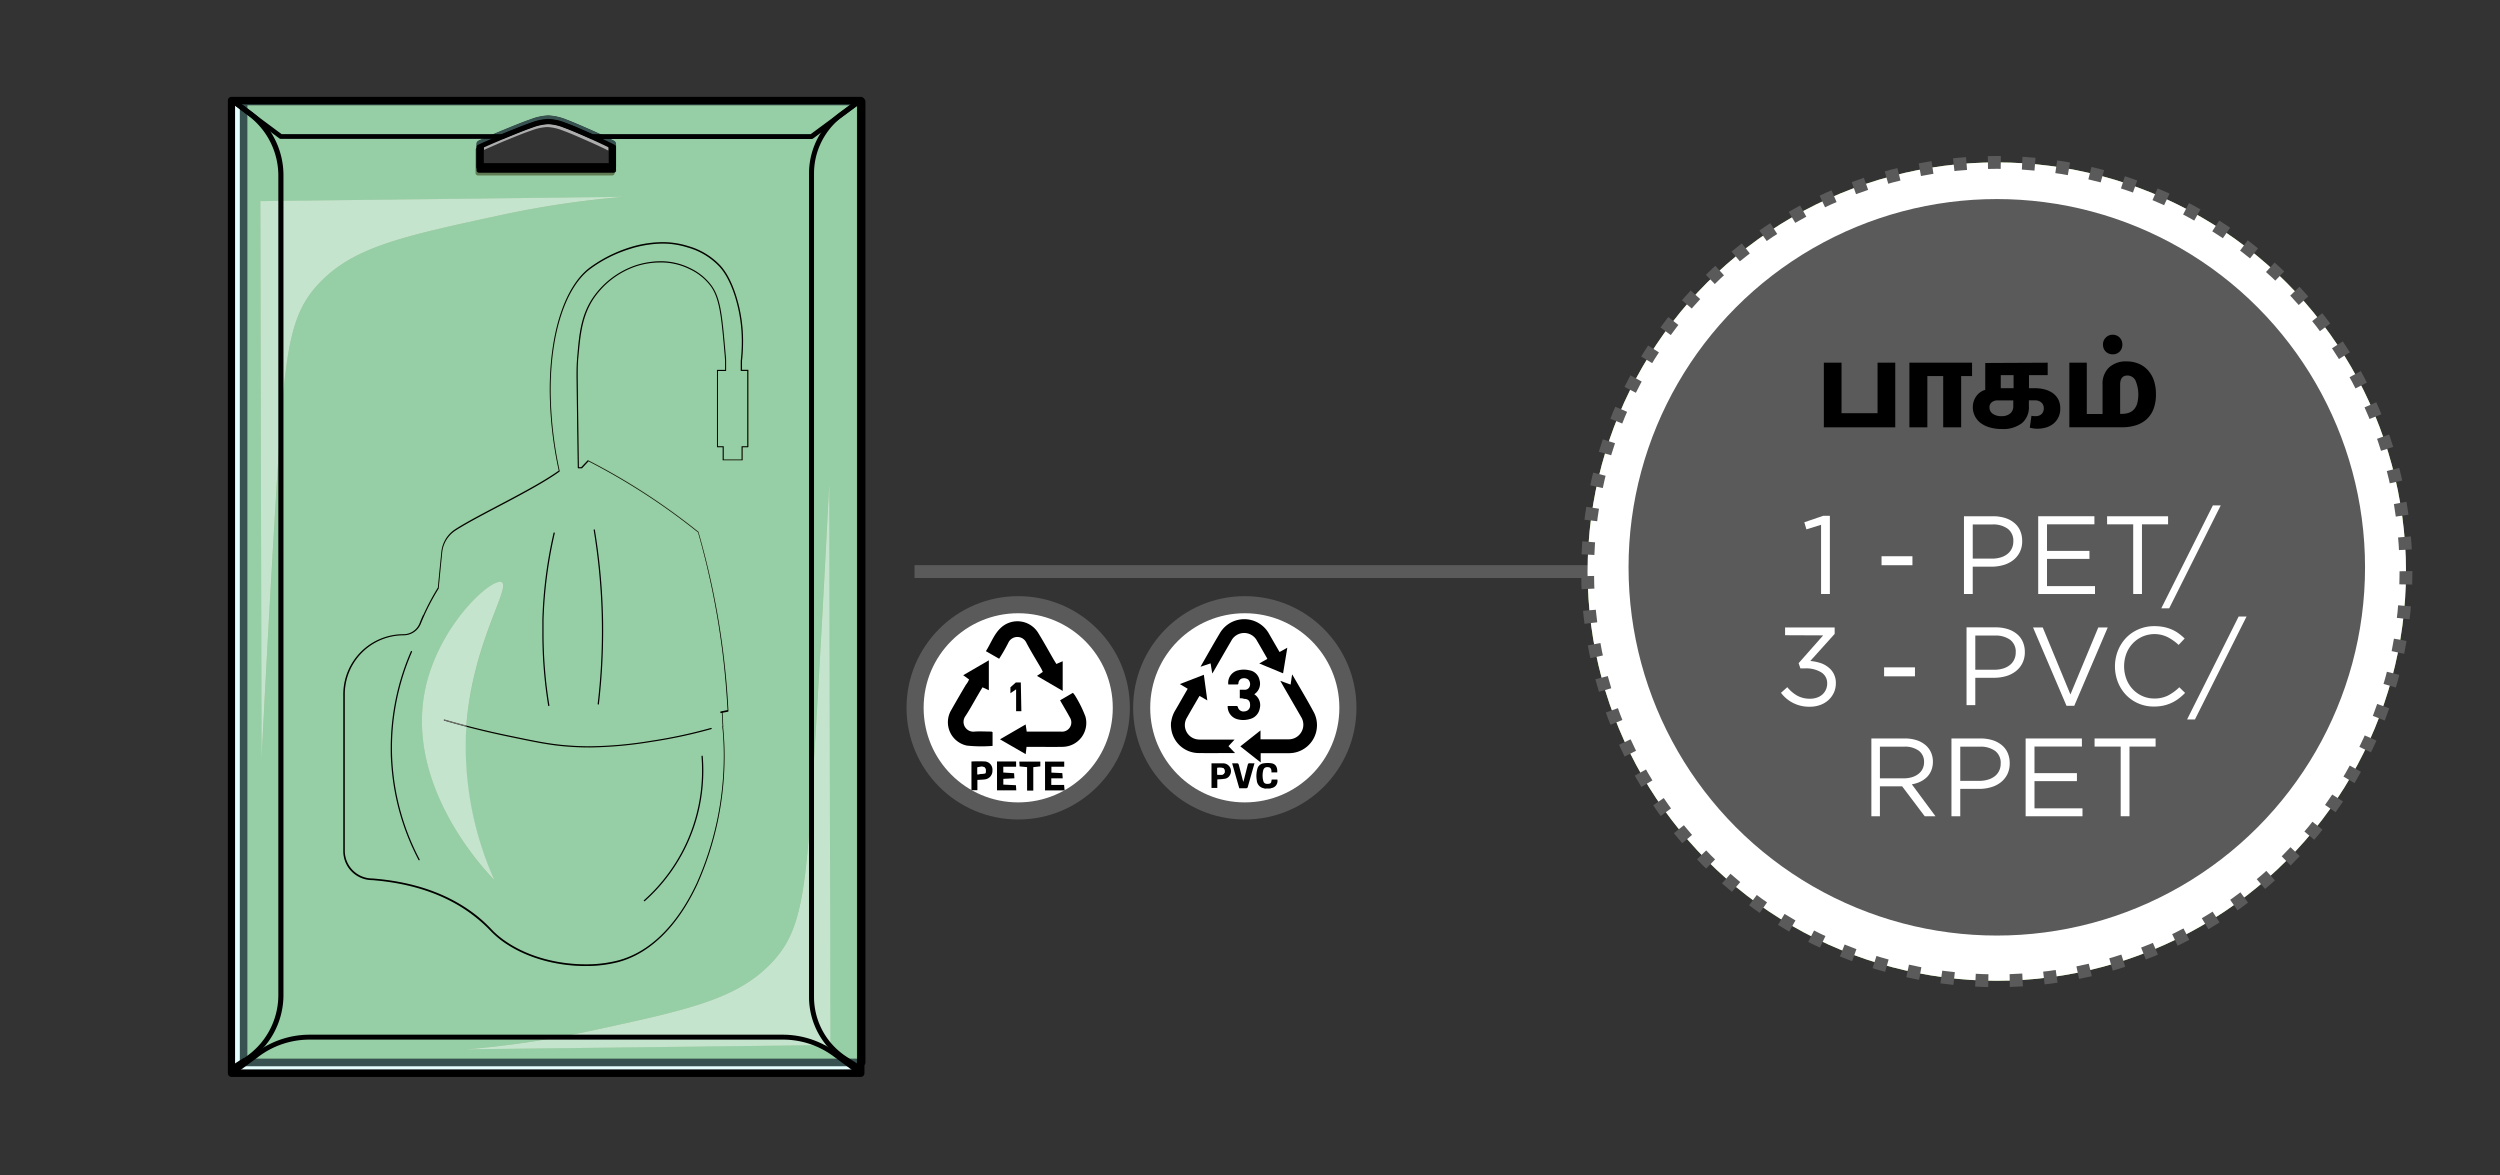 <svg xmlns="http://www.w3.org/2000/svg" viewBox="0 0 585 275"><rect x="0" y="0" width="585" height="275" fill="#333333" stroke="none"/><defs><style>.cls-1{fill:#8cb77e;}.cls-2{fill:#e4fffe;}.cls-3{fill:#96cea6;}.cls-4{fill:#375251;}.cls-5{fill:#adadad;}.cls-6{fill:#5f7c55;}.cls-7{fill:#c4e4cd;}.cls-8{fill:#707070;}.cls-12,.cls-9{fill:none;stroke-width:3px;}.cls-12,.cls-14,.cls-9{stroke:#5a5a5a;stroke-miterlimit:10;}.cls-10{fill:#84b250;}.cls-11,.cls-14{fill:#fff;}.cls-12{stroke-dasharray:3.01 5.01;}.cls-13{fill:#5a5a5a;}.cls-14{stroke-width:4px;}</style></defs><title>2.component 585x275px-38</title><g id="Layer_72" data-name="Layer 72"><path class="cls-1" d="M57,23.76V248.61H201.65V23.76H57m86.3,15.29h-31V33.7c1.3-.59,3.24-1.46,5.63-2.44,5.56-2.27,8.38-3.41,10.42-3.38s4.67,1.16,9.75,3.38c2.19,1,4,1.83,5.16,2.44v5.35"/><path d="M57,23.76h-.86V248.61a.85.85,0,0,0,.86.86H201.65a.85.85,0,0,0,.86-.86V23.76a.86.86,0,0,0-.25-.61.82.82,0,0,0-.61-.25H57a.85.85,0,0,0-.86.86H57v.86H200.79V247.75H57.86v-224H57v0m86.3,15.29v-.86H113.21V33.7h-.87l.36.78c1.29-.58,3.22-1.45,5.6-2.42,2.73-1.12,4.8-2,6.4-2.51a11.2,11.2,0,0,1,3.59-.8h.08a11,11,0,0,1,3.49.81c1.49.55,3.39,1.38,5.94,2.49,2.17,1,3.93,1.82,5.11,2.42l.39-.77h-.86v5.35h.86v0h.86V33.7a.87.87,0,0,0-.47-.77c-1.2-.61-3-1.49-5.2-2.46-2.55-1.11-4.46-1.95-6-2.53a12.92,12.92,0,0,0-4-.92h-.11a13,13,0,0,0-4.15.9c-1.68.58-3.76,1.42-6.49,2.54-2.41,1-4.36,1.86-5.66,2.46a.85.85,0,0,0-.51.78v5.35a.88.88,0,0,0,.25.61.9.9,0,0,0,.61.25h31a.86.86,0,0,0,.61-.25.88.88,0,0,0,.25-.61h-.86"/><path class="cls-2" d="M56.14,24.39H55V250.28H200.52v-.81H57a.85.85,0,0,1-.86-.86V24.39"/><path class="cls-3" d="M115.69,206c-2.77-2.88-21.31-22.8-16-45.59,3.26-13.88,14.31-24.2,17.3-24.2a.83.83,0,0,1,.43.1c2.18,1.25-6.79,14.12-8.28,33.52q4.69,1.23,9.85,2.3c6.34,1.31,9.49,2,13.7,2.32,1.86.15,3.63.21,5.31.21a92.69,92.69,0,0,0,14.31-1.29,114.19,114.19,0,0,0,14-3h0a.15.15,0,0,1,.14.11.15.15,0,0,1-.1.17,115.54,115.54,0,0,1-14.09,3,94.27,94.27,0,0,1-14.35,1.29c-1.69,0-3.46-.06-5.34-.21-4.22-.33-7.39-1-13.73-2.33q-5.13-1.06-9.81-2.29c-.06.91-.11,1.83-.14,2.77A76.52,76.52,0,0,0,115.69,206M155,57a26.33,26.33,0,0,0-5.77.71l-.26.07c-.18,0-.43.1-.74.2-.64.18-1.55.46-2.61.87a30.75,30.75,0,0,0-7.5,4.09c-5.54,4.2-9.19,14.67-9.19,28.31A89.78,89.78,0,0,0,131,110.13a.13.13,0,0,1-.06.14c-6.19,4.46-18.65,10.14-24.27,13.75a6.94,6.94,0,0,0-3.16,5.14c-.3,3-.57,5.78-.82,8.39l0,.06A55,55,0,0,0,99.32,144v0h0v0c-.29.64-.56,1.29-.83,1.95a4.35,4.35,0,0,1-4,2.69,13.79,13.79,0,0,0-13.78,13.79v36.69a6.47,6.47,0,0,0,6.48,6.48h0c11.61.93,19.39,4.66,24.75,9a34,34,0,0,1,3.19,3,19.58,19.58,0,0,0,3.07,2.6c5.73,4,12.84,5.49,18.87,5.49a29.73,29.73,0,0,0,7.68-.93c8-2.16,14.11-9.1,18.28-18a73.23,73.23,0,0,0,6.33-29.94c0-2-.09-4-.26-6,0-.26-.05-.52-.08-.78a.13.13,0,0,1,.07-.14l-.16-3.1-.18,0-.11,0-.06-.1v-.07a.14.14,0,0,1,.11-.16l1.61-.32c-.23-4.42-.63-9.08-1.25-14a186.06,186.06,0,0,0-5.71-27.65c-3.38-2.71-7.17-5.53-11.4-8.32a151.59,151.59,0,0,0-14.21-8.3l-1.53,1.64-.1,0h-.74a.14.14,0,0,1-.14-.14c-.12-7.65-.21-14.68-.29-21.18,0-.26,0-.57,0-.92,0-1.06,0-2.49.2-4.25.44-4.81.83-9.05,3.4-13.1A19.93,19.93,0,0,1,149,62a19.52,19.52,0,0,1,5.58-.86,15.45,15.45,0,0,1,7,1.62,13.25,13.25,0,0,1,5,4.08c2.11,2.91,2.5,7.08,3.22,15.26.08,1,.14,1.77.18,2.29h0v2.29l0,.1-.1,0H168v17.58h1.23l.1,0,0,.1v3h4.18v-3l0-.1.1,0h1.23V86.82l-1.45,0-.11,0,0-.1V84.44h0a38.52,38.52,0,0,0,.25-4.42,35.23,35.23,0,0,0-1.65-10.81c-1.39-4.3-2.95-6.15-3.63-6.89a16.26,16.26,0,0,0-7.44-4.46A19.41,19.41,0,0,0,155,57M109.31,245.54a227.9,227.9,0,0,0,28.89-4.32c22.63-4.88,34-7.32,42-15.57,7.61-7.76,8.4-16.62,10.42-50.28,1.55-26,2.66-47.2,3.37-61.44q.15,65.28.28,130.58l-85,1M130.74,110.1a90,90,0,0,1-2.11-18.9c0-13.69,3.64-24.22,9.31-28.54a32.14,32.14,0,0,1,11.22-5.28,26.61,26.61,0,0,1,5.83-.72,19.77,19.77,0,0,1,6,.91,16.6,16.6,0,0,1,7.56,4.55c.7.75,2.3,2.65,3.69,7A35.12,35.12,0,0,1,173.88,80a41.29,41.29,0,0,1-.25,4.44v2.1l1.45,0h0l.11,0,0,.1v17.86l0,.1-.11.05h-1.23v2.95l0,.1-.1,0h-4.46l-.11,0,0-.1v-2.95h-1.23l-.1-.05,0-.1V86.67l0-.1.1,0h1.8V84.38h0c0-.52-.09-1.31-.18-2.27-.71-8.19-1.12-12.32-3.16-15.12a13,13,0,0,0-4.92-4,15.08,15.08,0,0,0-6.87-1.59,18.76,18.76,0,0,0-5.5.85,19.67,19.67,0,0,0-10.33,7.91c-2.52,4-2.91,8.16-3.36,13-.16,1.75-.19,3.18-.19,4.23,0,.35,0,.65,0,.92.07,6.46.17,13.44.28,21H136l1.56-1.68a.13.13,0,0,1,.1,0h.07A151.05,151.05,0,0,1,152.05,116c4.25,2.81,8.06,5.64,11.46,8.37l0,.07a185.58,185.58,0,0,1,5.73,27.73c.63,4.93,1,9.64,1.26,14.1a.14.14,0,0,1-.11.15l-1.26.25.17,3.32a.16.16,0,0,1-.06.13l.06.66c.18,2,.27,4,.27,6a73.53,73.53,0,0,1-6.36,30.06c-4.19,9-10.39,16-18.46,18.19A30.05,30.05,0,0,1,137,226c-6.08,0-13.24-1.5-19-5.53a21.21,21.21,0,0,1-3.1-2.63,34.64,34.64,0,0,0-3.17-2.94c-5.32-4.31-13-8-24.58-9a6.77,6.77,0,0,1-6.77-6.77V162.45a14.07,14.07,0,0,1,14.07-14.08,4.05,4.05,0,0,0,3.76-2.51q.4-1,.84-2h0l0-.05h0a54,54,0,0,1,3.38-6.36c.24-2.61.52-5.4.82-8.36a7.22,7.22,0,0,1,3.28-5.35c5.64-3.62,18-9.26,24.19-13.68M61.21,177.67q-.14-65.29-.28-130.58l85-1A227.68,227.68,0,0,0,117,50.37C94.39,55.26,83.07,57.7,75,65.94c-7.6,7.77-8.4,16.62-10.41,50.28-1.56,26-2.67,47.21-3.38,61.45m50.27-143V33.7a.85.85,0,0,1,.51-.78c1.3-.6,3.25-1.47,5.66-2.46,2.73-1.12,4.81-2,6.49-2.54a13,13,0,0,1,4.15-.9h.11a12.92,12.92,0,0,1,4,.92c1.58.58,3.49,1.42,6,2.53,2.21,1,4,1.85,5.2,2.46a.87.87,0,0,1,.47.77v5.35h0a.88.88,0,0,1-.25.61l-.09.07v.75h0a.56.56,0,0,1-.17.4.54.54,0,0,1-.4.17H111.86a.58.58,0,0,1-.41-.17.59.59,0,0,1-.16-.4V35.07a.59.59,0,0,1,.19-.43m89-10H57.86V247.75H200.52V24.62"/><path class="cls-4" d="M144.16,39.05h-.34v.68l.09-.07a.88.88,0,0,0,.25-.61M128.29,27a13,13,0,0,0-4.15.9c-1.68.58-3.76,1.42-6.49,2.54-2.41,1-4.36,1.86-5.66,2.46a.85.85,0,0,0-.51.78v.94a.67.67,0,0,1,.14-.09c1.32-.6,3.29-1.48,5.73-2.47,2.77-1.13,4.88-2,6.57-2.57a13.22,13.22,0,0,1,4.11-.88h.11a12.3,12.3,0,0,1,4,.91c1.59.57,3.53,1.42,6.11,2.54,2.23,1,4,1.86,5.26,2.48a.58.58,0,0,1,.31.51v4h.34V33.7a.87.87,0,0,0-.47-.77c-1.2-.61-3-1.49-5.2-2.46-2.55-1.11-4.46-1.95-6-2.53a12.92,12.92,0,0,0-4-.92h-.11m72.23-2.63H56.14V248.61a.85.85,0,0,0,.86.86H200.52v-1.72H57.86V24.62H200.52v-.23"/><path class="cls-5" d="M200.56,249.47h0v.81h0v-.81M56.14,24.38h0"/><path d="M200.56,247.75h0v1.72h0v-1.72m0-223.37h0v.23h0v-.24"/><polyline class="cls-6" points="200.56 24.62 200.52 24.62 200.52 247.75 200.56 247.75 200.56 24.62"/><path class="cls-5" d="M128.27,28.75a11.62,11.62,0,0,0-3.57.8c-1.6.55-3.67,1.39-6.4,2.51-2.09.85-3.83,1.62-5.09,2.2v.84c1.21-.54,2.77-1.22,4.57-2,2.78-1.13,4.87-2,6.51-2.54a12.16,12.16,0,0,1,3.73-.83h.09a11.17,11.17,0,0,1,3.64.84c1.53.55,3.46,1.39,6,2.52,1.89.82,3.48,1.59,4.65,2.17V34.23c-1.16-.58-2.74-1.35-4.64-2.18-2.55-1.11-4.45-1.94-5.94-2.49a11,11,0,0,0-3.49-.81h-.1"/><path class="cls-6" d="M143.82,39.73a.82.82,0,0,1-.52.18h-.05v.57h.57v-.75m-32.34-5.09a.59.59,0,0,0-.19.43v5.41a.59.59,0,0,0,.16.4.58.58,0,0,0,.41.17h31.39a.54.54,0,0,0,.4-.17.56.56,0,0,0,.17-.4h-.57v-.57H112.34a.9.9,0,0,1-.61-.25.88.88,0,0,1-.25-.61V34.64"/><path d="M113.21,34.26c1.26-.58,3-1.35,5.09-2.2,2.73-1.12,4.8-2,6.4-2.51a11.62,11.62,0,0,1,3.57-.8h.1a11,11,0,0,1,3.49.81c1.49.55,3.39,1.38,5.94,2.49,1.9.83,3.48,1.6,4.64,2.18v1.08l.23.12V39.9H112.44V35.45l.77-.35v-.84M128,28.63a13.22,13.22,0,0,0-4.11.88c-1.69.58-3.8,1.44-6.57,2.57-2.44,1-4.41,1.87-5.73,2.47a.67.67,0,0,0-.14.09v4.41a.88.88,0,0,0,.25.61.9.9,0,0,0,.61.25h31a.82.82,0,0,0,.52-.18v-.68h-.52v0h.52v-4a.58.58,0,0,0-.31-.51c-1.22-.62-3-1.5-5.26-2.48-2.58-1.12-4.52-2-6.11-2.54a12.3,12.3,0,0,0-4-.91H128"/><path d="M175.08,86.67v-.14l-1.6,0v.15h.15V84.44h-.15l.15,0a41.47,41.47,0,0,0,.25-4.45,35.12,35.12,0,0,0-1.67-10.9c-1.39-4.34-3-6.24-3.69-7A16.6,16.6,0,0,0,161,57.57a19.77,19.77,0,0,0-6-.91,26.61,26.61,0,0,0-5.83.72,32.14,32.14,0,0,0-11.22,5.28c-5.67,4.32-9.3,14.85-9.31,28.54a90.29,90.29,0,0,0,2.13,19l.14,0-.09-.12c-6.15,4.43-18.6,10.11-24.26,13.74a7.22,7.22,0,0,0-3.28,5.35c-.3,3-.58,5.78-.82,8.39l.14,0-.12-.08a55.55,55.55,0,0,0-3.41,6.4l.13.06-.11-.09v0l0,.05v0l.14,0L99,143.9c-.29.65-.57,1.3-.84,2a4.05,4.05,0,0,1-3.76,2.51,14.07,14.07,0,0,0-14.07,14.08v36.69a6.77,6.77,0,0,0,6.77,6.77v0c11.55.92,19.27,4.63,24.59,9a34.64,34.64,0,0,1,3.17,2.94,21.21,21.21,0,0,0,3.1,2.63c5.8,4,13,5.53,19,5.53a30.05,30.05,0,0,0,7.76-.93c8.07-2.2,14.27-9.21,18.46-18.19a73.53,73.53,0,0,0,6.36-30.06c0-2-.09-4.05-.27-6,0-.26-.05-.52-.08-.78h-.14l0,.14h.08a.14.14,0,0,0,.11-.15l-.17-3.38,0-.11-.12,0-.35.07,0,.14.14,0v-.06l-.14,0,0,.14,1.73-.34a.14.14,0,0,0,.11-.15c-.22-4.46-.63-9.17-1.26-14.1a185.58,185.58,0,0,0-5.73-27.73l0-.07c-3.4-2.73-7.21-5.56-11.46-8.37a151.05,151.05,0,0,0-14.33-8.37.15.15,0,0,0-.17,0L136,109.33h-.68v.14h.14c-.11-7.66-.21-14.68-.28-21.18,0-.27,0-.57,0-.92,0-1.05,0-2.48.19-4.23.45-4.81.84-9,3.36-13A19.67,19.67,0,0,1,149,62.26a18.76,18.76,0,0,1,5.5-.85A15.08,15.08,0,0,1,161.41,63a13,13,0,0,1,4.92,4c2,2.8,2.45,6.93,3.16,15.12.09,1,.15,1.76.18,2.28h0v2.29h.15v-.14h-1.95l-.1,0,0,.1v17.86l0,.1.1.05h1.23v2.95l0,.1.11,0h4.46l.1,0,0-.1v-2.95h1.23l.11-.05,0-.1V86.67l0-.1-.11,0v.14h-.14v17.72h-1.23l-.1,0,0,.1v3h-4.18v-3l0-.1-.1,0H168V86.81h1.8l.1,0,0-.1V84.38h0c0-.52-.1-1.32-.18-2.29-.72-8.18-1.11-12.35-3.22-15.26a13.25,13.25,0,0,0-5-4.08,15.45,15.45,0,0,0-7-1.62A19.52,19.52,0,0,0,149,62a19.93,19.93,0,0,0-10.49,8c-2.57,4-3,8.29-3.4,13.1-.17,1.76-.2,3.19-.2,4.25,0,.35,0,.66,0,.92.08,6.5.17,13.53.29,21.18a.14.14,0,0,0,.14.14h.74l.1,0,1.61-1.72-.11-.1-.06.13a152.53,152.53,0,0,1,14.3,8.35c4.24,2.8,8.05,5.63,11.44,8.35l.09-.11-.14,0A186.32,186.32,0,0,1,169,152.2c.63,4.92,1,9.62,1.26,14.07h.14l0-.14-1.73.35a.14.14,0,0,0-.11.16v.07l.06.1.11,0,.18,0,.17,3.21h.14l0-.15-.08,0a.14.14,0,0,0-.11.16c0,.26.05.52.08.78.17,1.95.26,3.95.26,6A73.23,73.23,0,0,1,163,206.72c-4.17,8.93-10.32,15.87-18.28,18a29.73,29.73,0,0,1-7.68.93c-6,0-13.14-1.5-18.87-5.49a19.58,19.58,0,0,1-3.07-2.6,34,34,0,0,0-3.19-3c-5.36-4.36-13.14-8.09-24.75-9h0a6.47,6.47,0,0,1-6.48-6.48V162.45a13.79,13.79,0,0,1,13.78-13.79,4.35,4.35,0,0,0,4-2.69c.27-.66.54-1.31.83-1.95V144l-.14,0,.11.08h0l0,0a55,55,0,0,1,3.39-6.37l0-.06c.25-2.61.52-5.42.82-8.39a6.94,6.94,0,0,1,3.16-5.14c5.62-3.61,18.08-9.29,24.27-13.75a.13.13,0,0,0,.06-.14,89.78,89.78,0,0,1-2.12-18.93c0-13.64,3.65-24.11,9.19-28.31a30.75,30.75,0,0,1,7.5-4.09c1.06-.41,2-.69,2.61-.87.31-.1.56-.16.74-.2l.26-.07A26.33,26.33,0,0,1,155,57a19.41,19.41,0,0,1,5.88.9,16.26,16.26,0,0,1,7.44,4.46c.68.74,2.24,2.59,3.63,6.89A35.23,35.23,0,0,1,173.59,80a38.52,38.52,0,0,1-.25,4.42h0V86.7l0,.1.11,0,1.6,0v-.14h0"/><path d="M201.42,251.14v-.86H55V24.38H200.56V251.14h.86v0h.86V23.52a.85.85,0,0,0-.86-.86H54.18a.85.85,0,0,0-.86.86V251.14a.88.88,0,0,0,.25.61.86.86,0,0,0,.61.25H201.42a.86.86,0,0,0,.61-.25.88.88,0,0,0,.25-.61h-.86"/><path d="M143.56,39.85v-.58H112.62V34.4h-.57l.23.53c1.31-.6,3.28-1.48,5.71-2.48,2.78-1.14,4.89-2,6.53-2.56a12.07,12.07,0,0,1,3.76-.83h.08a11.27,11.27,0,0,1,3.65.85c1.54.56,3.48,1.4,6.06,2.54,2.22,1,4,1.85,5.23,2.47l.26-.52H143v5.45h.58v0h.57V34.4a.58.58,0,0,0-.31-.51c-1.23-.62-3-1.51-5.29-2.5-2.58-1.13-4.53-2-6.12-2.56a12.5,12.5,0,0,0-4-.92h-.1a13.09,13.09,0,0,0-4.13.89c-1.7.59-3.81,1.45-6.59,2.59-2.45,1-4.43,1.89-5.75,2.49a.58.58,0,0,0-.34.52v5.45a.54.54,0,0,0,.17.4.57.57,0,0,0,.41.17h31.51a.58.58,0,0,0,.57-.57Z"/><path d="M164.15,177c.07.9.13,2,.13,3.31a40.59,40.59,0,0,1-13.59,30.34.15.15,0,0,0,0,.21.14.14,0,0,0,.2,0,40.86,40.86,0,0,0,13.69-30.56c0-1.3-.06-2.42-.14-3.33a.14.14,0,0,0-.28,0Z"/><path d="M103.93,168.63c4.63,1.34,9.65,2.62,15,3.73,6.34,1.31,9.51,2,13.73,2.33,1.88.15,3.65.21,5.34.21a94.27,94.27,0,0,0,14.35-1.29,115.54,115.54,0,0,0,14.09-3,.15.15,0,0,0,.1-.17.14.14,0,0,0-.18-.1,114.19,114.19,0,0,1-14,3,92.69,92.69,0,0,1-14.31,1.29c-1.68,0-3.45-.06-5.31-.21-4.21-.33-7.36-1-13.7-2.32-5.39-1.11-10.41-2.38-15-3.72a.14.14,0,0,0-.08.27"/><path d="M138.92,124.05a146.34,146.34,0,0,1,1.87,19.4q.06,2.18.06,4.26a144.24,144.24,0,0,1-1,17,.15.15,0,0,0,.13.16.15.15,0,0,0,.16-.13,146.82,146.82,0,0,0,1-17c0-1.4,0-2.82-.06-4.27A144.89,144.89,0,0,0,139.2,124a.15.15,0,0,0-.17-.12.14.14,0,0,0-.11.16Z"/><path d="M129.54,124.66A103.92,103.92,0,0,0,126.91,145c0,1.1,0,2.18,0,3.25a104.76,104.76,0,0,0,1.36,16.85.15.15,0,0,0,.17.12.16.16,0,0,0,.12-.17,104.1,104.1,0,0,1-1.37-16.8c0-1.06,0-2.15,0-3.25a104.23,104.23,0,0,1,2.63-20.23.15.15,0,0,0-.11-.17.13.13,0,0,0-.17.11Z"/><path d="M96.15,152.4A56.67,56.67,0,0,0,91.43,175c0,1.13,0,2.29.11,3.48a56.4,56.4,0,0,0,6.4,22.76.14.14,0,0,0,.19.06.15.15,0,0,0,.06-.2,56.23,56.23,0,0,1-6.36-22.64c-.08-1.18-.11-2.33-.11-3.46a56.43,56.43,0,0,1,4.69-22.46.14.14,0,0,0-.07-.19.14.14,0,0,0-.19.08Z"/><path class="cls-7" d="M194,113.93c-.71,14.24-1.82,35.45-3.37,61.44-2,33.66-2.81,42.52-10.42,50.28-8.07,8.25-19.39,10.69-42,15.57a227.9,227.9,0,0,1-28.89,4.32l85-1q-.14-65.3-.28-130.58"/><path class="cls-7" d="M145.92,46.06l-85,1q.14,65.3.28,130.58c.71-14.24,1.82-35.45,3.38-61.45C66.6,82.56,67.4,73.71,75,65.94c8.07-8.24,19.39-10.68,42-15.57a227.68,227.68,0,0,1,28.9-4.31"/><path class="cls-7" d="M117,136.16c-3,0-14,10.32-17.3,24.2-5.36,22.79,13.18,42.71,16,45.59A76.52,76.52,0,0,1,109,172.84c0-.94.08-1.86.14-2.77-1.8-.46-3.54-.95-5.24-1.44a.13.13,0,0,1-.09-.17.13.13,0,0,1,.13-.11h0c1.68.48,3.41,1,5.18,1.42,1.49-19.4,10.46-32.27,8.28-33.52a.83.83,0,0,0-.43-.1"/><path class="cls-8" d="M104,168.35a.13.13,0,0,0-.13.11.13.13,0,0,0,.09.17c1.7.49,3.44,1,5.24,1.44a2.64,2.64,0,0,0,0-.29c-1.77-.46-3.5-.94-5.18-1.42h0"/><path d="M57.39,248l-.31-.48-2.34,1.49V24.52L58,27A17.52,17.52,0,0,1,65.13,41V232.81a17.53,17.53,0,0,1-8,14.75l.31.48.31.48a18.65,18.65,0,0,0,8.58-15.71V41a18.67,18.67,0,0,0-7.57-15l-4.2-3.11a.58.58,0,0,0-.92.46V250.11a.58.58,0,0,0,.3.5.57.57,0,0,0,.59,0l3.22-2.07Z"/><path d="M201.44,250.11l.31-.49-3.6-2.31a16.69,16.69,0,0,1-7.67-14V40.61a16.7,16.7,0,0,1,6.76-13.41l3.63-2.68V250.11h.57l.31-.49-.31.49H202V23.38a.55.55,0,0,0-.32-.51.57.57,0,0,0-.6.05l-4.54,3.36a17.81,17.81,0,0,0-7.23,14.33V233.27a17.82,17.82,0,0,0,8.2,15l3.6,2.32a.57.57,0,0,0,.59,0,.58.58,0,0,0,.3-.5Z"/><path d="M183.19,242.7v-.58H72.42A20.91,20.91,0,0,0,60,246.23l-6.14,4.54a.57.57,0,0,0,.34,1H201.44a.58.58,0,0,0,.35-1l-6.14-4.54a21,21,0,0,0-12.46-4.11v1.15A19.79,19.79,0,0,1,195,247.15l4.74,3.51H55.91l4.74-3.51a19.79,19.79,0,0,1,11.77-3.88H183.19Z"/><path d="M54.17,23.38l-.34.46,11.53,8.54a.61.61,0,0,0,.35.11h51.75a.54.54,0,0,0,.22,0l.3-.12c2.78-1.14,4.88-2,6.53-2.57a12.38,12.38,0,0,1,3.75-.83h.09a11.6,11.6,0,0,1,3.65.85c1.53.56,3.47,1.41,6.06,2.54h0l.27.12a.69.69,0,0,0,.24.05h51.34a.6.6,0,0,0,.34-.11l11.54-8.54a.58.58,0,0,0-.35-1H54.17a.57.57,0,0,0-.34,1l.34-.46V24H199.7l-10,7.39H138.57v.58l.23-.53-.28-.12h0c-2.59-1.14-4.53-2-6.13-2.57a12.45,12.45,0,0,0-4-.92h-.11a12.82,12.82,0,0,0-4.12.9c-1.7.58-3.81,1.44-6.6,2.58l-.3.12.22.54v-.58H65.9L54.51,22.92l-.34.46v0Z"/></g><g id="Layer_54" data-name="Layer 54"><line class="cls-9" x1="214" y1="133.75" x2="372" y2="133.75"/><circle class="cls-10" cx="467.25" cy="133.75" r="95.75"/><circle class="cls-11" cx="467.25" cy="133.75" r="95.75"/><circle class="cls-12" cx="467.25" cy="133.75" r="95.75"/><circle class="cls-13" cx="467.25" cy="132.75" r="86.17"/><circle class="cls-14" cx="291.28" cy="165.63" r="24.13"/><circle class="cls-14" cx="238.26" cy="165.63" r="24.13"/><path d="M242.65,158.16l1.37-.94c-.13-.26-.23-.52-.36-.76-1.16-2-2.4-4-3.46-6a2.33,2.33,0,0,0-4.28,0,40.65,40.65,0,0,1-2.12,3.69l-3.1-1.78c1.23-1.92,1.93-4.12,3.67-5.62a5.7,5.7,0,0,1,8.66,1.5c1.23,2,2.37,4.08,3.55,6.12.18.31.38.61.61,1l1.48-.64v6.94Z"/><path d="M226.77,159l-1.38-1,6-3.49v7l-1.48-.68c-.35.57-.68,1.12-1,1.67-1,1.7-1.92,3.43-3,5.07a2.29,2.29,0,0,0,2.15,3.62c1.3-.09,2.62,0,3.92,0,.07,0,.13.06.28.13v3.22a32.26,32.26,0,0,1-6-.07,5.58,5.58,0,0,1-3.65-8.35c1.13-2,2.29-4,3.44-5.93C226.33,159.88,226.53,159.5,226.77,159Z"/><path d="M240.21,174.77l-.2,1.7L234,173l6-3.48.25,1.68H243c1.78,0,3.56,0,5.34,0a2.16,2.16,0,0,0,2-3.33c-.7-1.31-1.48-2.57-2.28-4l3-1.75a4.94,4.94,0,0,1,.55.72A28.09,28.09,0,0,1,254,167.7a5.6,5.6,0,0,1-5.37,7.06c-2.36.05-4.73,0-7.09,0Z"/><path d="M233.3,184.94v-6.75h4.47v1.22h-3v1.36l2.53.16.07,1.19-2.59.13v1.35l2.95.14.08,1.2Z"/><path d="M246,183.67h3l.11,1.28h-4.57v-6.73h4.49v1.19h-3v1.38l2.56.12.08,1.22H246Z"/><path d="M227.32,178.19a29.9,29.9,0,0,1,3.29,0,1.94,1.94,0,0,1,1.62,2.12,2,2,0,0,1-1.71,2.06c-.57.08-1.14.09-1.81.13v2.4h-1.39Zm1.41,3,1.86-.27c.28-1.42-.29-1.78-1.86-1.37Z"/><path d="M240.34,179.51l-1.75-.17-.07-1.12h4.92v1.11l-1.65.18V185h-1.45Z"/><path d="M239,166.42h-1.23V161.3l-1.33.91v-1.38l1.27-1.14h1.16C238.86,160.4,239,164.94,239,166.42Z"/><path class="cls-11" d="M228.73,181.23v-1.64c1.57-.41,2.14-.05,1.86,1.37Z"/><g id="NQHSj4.tif"><path class="cls-11" d="M302,160.19l-2.41-.81c.29.51.53.92.76,1.34l4.1,7.09a3.42,3.42,0,0,1-3,5.25h-6.11l-.38,0v-2.11l-4.72,3.73,4.76,3.76v-2.16h6.36a8.84,8.84,0,0,0,1.27-.08,6.56,6.56,0,0,0,4.85-9.44c-1.6-3-3.33-5.84-5-8.76a1,1,0,0,0-.12-.14Zm-1.76-2.63.95-5.95-1.8,1a3.85,3.85,0,0,1-.22-.35l-2.26-3.92a6.62,6.62,0,0,0-11.58,0c-1.46,2.46-2.86,4.95-4.29,7.43-.05.08-.08.16-.15.29l2.35-.79.39,2.37a4.17,4.17,0,0,0,.26-.41c1.4-2.42,2.79-4.85,4.2-7.26a3.39,3.39,0,0,1,6,0c.77,1.31,1.52,2.63,2.28,3.95l.15.3-1.89,1.07Zm-10.13,5.84c.35,0,.69,0,1,0,1,0,1.5.51,1.45,1.56a1.32,1.32,0,0,1-1.21,1.36,1.35,1.35,0,0,1-1.65-1c0-.1-.14-.23-.22-.24h-2.16a3.06,3.06,0,0,0,2.19,3.07,5.29,5.29,0,0,0,2.9,0,3.09,3.09,0,0,0,2.41-2.5,3,3,0,0,0-1.24-3.29s0,0,0-.07a2.93,2.93,0,0,0,1.19-3.27,2.87,2.87,0,0,0-2.41-2.31,5.54,5.54,0,0,0-2.8.07,3,3,0,0,0-2.1,3.26h2c.24,0,.34-.07.37-.31a1.29,1.29,0,0,1,.59-1,1.66,1.66,0,0,1,1.68.14,1.52,1.52,0,0,1,.37,1.63,1.2,1.2,0,0,1-1.26.77c-.35,0-.69,0-1.06,0Zm-5.26,19c.56,0,1.06,0,1.56-.1a1.6,1.6,0,0,0,1.38-.86,1.83,1.83,0,0,0-1.61-2.77c-.84-.05-1.68,0-2.51,0a1.16,1.16,0,0,0-.18,0v5.76h1.36Zm8.7-3.77c-.4,0-.74,0-1.09,0s-.42.08-.49.37c-.28,1.15-.58,2.3-.87,3.44-.05.17-.1.33-.18.57-.36-1.41-.7-2.74-1.05-4.05,0-.12-.16-.3-.25-.31-.42,0-.84,0-1.3,0l1.67,5.83c.55,0,1.05,0,1.55,0,.26,0,.38-.06.45-.33.34-1.28.72-2.55,1.08-3.82C293.23,179.76,293.38,179.21,293.55,178.61Z"/><path d="M274,169.35c0-.25.07-.5.11-.75a7.13,7.13,0,0,1,1-2.55c.87-1.49,1.72-3,2.59-4.49l.22-.39-1.84-1.1,5.62-2.17.81,6-1.81-1.06-.12.17c-.95,1.64-1.91,3.27-2.84,4.92a3.38,3.38,0,0,0,2,5,4,4,0,0,0,1.1.13h8.06l-1.44,1.54,1.54,1.61a1.23,1.23,0,0,1-.21,0c-2.84,0-5.67.05-8.51,0a6.52,6.52,0,0,1-6.24-5.92A3.43,3.43,0,0,0,274,170Z"/><path d="M295.91,184.53s-.06-.06-.09-.06a2,2,0,0,1-1.73-1.86,6.07,6.07,0,0,1,.13-2.68,1.71,1.71,0,0,1,1.47-1.31,6.11,6.11,0,0,1,1.91,0c.94.19,1.35.94,1.28,2.12h-1.36c0-.13,0-.25,0-.38-.06-.52-.27-.78-.7-.83-.61-.09-1,.1-1.19.6a4.94,4.94,0,0,0,0,2.67c.14.5.54.68,1.15.62s.67-.25.76-.77c0-.08,0-.15.06-.24h1.3a1.67,1.67,0,0,1-1.37,2l-.32.1Z"/><path d="M302,160.19l.35-2.36a1,1,0,0,1,.12.14c1.68,2.92,3.41,5.8,5,8.76a6.56,6.56,0,0,1-4.85,9.44,8.84,8.84,0,0,1-1.27.08H295v2.16l-4.76-3.76,4.72-3.73V173l.38,0h6.11a3.42,3.42,0,0,0,3-5.25l-4.1-7.09c-.23-.42-.47-.83-.76-1.34Z"/><path d="M300.24,157.56l-5.57-2.31,1.89-1.07-.15-.3c-.76-1.32-1.51-2.64-2.28-3.95a3.39,3.39,0,0,0-6,0c-1.41,2.41-2.8,4.84-4.2,7.26a4.17,4.17,0,0,1-.26.41l-.39-2.37-2.35.79c.07-.13.1-.21.15-.29,1.43-2.48,2.83-5,4.29-7.43a6.62,6.62,0,0,1,11.58,0l2.26,3.92a3.85,3.85,0,0,0,.22.35l1.8-1Z"/><path d="M290.11,163.4v-2c.37,0,.71,0,1.06,0a1.2,1.2,0,0,0,1.26-.77,1.52,1.52,0,0,0-.37-1.63,1.66,1.66,0,0,0-1.68-.14,1.29,1.29,0,0,0-.59,1c0,.24-.13.32-.37.31h-2a3,3,0,0,1,2.1-3.26,5.54,5.54,0,0,1,2.8-.07,2.87,2.87,0,0,1,2.41,2.31,2.93,2.93,0,0,1-1.19,3.27s0,.06,0,.07a3,3,0,0,1,1.24,3.29,3.09,3.09,0,0,1-2.41,2.5,5.29,5.29,0,0,1-2.9,0,3.06,3.06,0,0,1-2.19-3.07h2.16c.08,0,.19.14.22.24a1.35,1.35,0,0,0,1.65,1,1.32,1.32,0,0,0,1.21-1.36c.05-1.05-.42-1.55-1.45-1.56C290.8,163.39,290.46,163.4,290.11,163.4Z"/><path d="M284.85,182.38v2h-1.36v-5.76a1.16,1.16,0,0,1,.18,0c.83,0,1.67,0,2.51,0a1.83,1.83,0,0,1,1.61,2.77,1.6,1.6,0,0,1-1.38.86C285.91,182.34,285.41,182.35,284.85,182.38Zm0-1.11.34,0c.22,0,.44,0,.66,0a.69.69,0,0,0,.7-.76c0-.51-.18-.78-.65-.84a9.15,9.15,0,0,0-1.05,0Z"/><path d="M293.55,178.61c-.17.6-.32,1.15-.48,1.69-.36,1.27-.74,2.54-1.08,3.82-.07.27-.19.35-.45.33-.5,0-1,0-1.55,0l-1.67-5.83c.46,0,.88,0,1.3,0,.09,0,.22.19.25.31.35,1.31.69,2.64,1.05,4.05.08-.24.13-.4.18-.57.29-1.14.59-2.29.87-3.44.07-.29.19-.4.49-.37S293.15,178.61,293.55,178.61Z"/><path class="cls-11" d="M284.87,181.27v-1.6a9.15,9.15,0,0,1,1.05,0c.47.06.66.33.65.84a.69.69,0,0,1-.7.76c-.22,0-.44,0-.66,0Z"/></g></g><g id="all_text" data-name="all text"><path class="cls-11" d="M426.66,120.69h1.53V139h-2.06v-16.2l-3.43,1.07-.49-1.66Z"/><path class="cls-11" d="M440.28,132.26v-2.1h7.23v2.1Z"/><path class="cls-11" d="M472.62,129.22a5.51,5.51,0,0,1-1.55,1.87,6.72,6.72,0,0,1-2.27,1.13,10,10,0,0,1-2.76.38h-4.42V139h-2.05v-18.2h6.81a9.52,9.52,0,0,1,2.8.4,6.23,6.23,0,0,1,2.15,1.15,4.87,4.87,0,0,1,1.38,1.82,5.92,5.92,0,0,1,.48,2.43A5.66,5.66,0,0,1,472.62,129.22Zm-2.82-5.5a5.82,5.82,0,0,0-3.56-1h-4.62v8h4.51a7,7,0,0,0,2.05-.29,4.61,4.61,0,0,0,1.59-.82,3.68,3.68,0,0,0,1-1.27,3.9,3.9,0,0,0,.35-1.65A3.49,3.49,0,0,0,469.8,123.72Z"/><path class="cls-11" d="M490.09,122.69H479v6.22h9.93v1.87H479v6.37h11.23V139H476.94v-18.2h13.15Z"/><path class="cls-11" d="M501.22,139h-2.05v-16.3h-6.11v-1.9h14.27v1.9h-6.11Z"/><path class="cls-11" d="M519.65,118.27l-12.06,24.08h-1.85l12.07-24.08Z"/><path class="cls-11" d="M417.71,148.64v-1.82h11.6v1.51l-5.7,6.34a10.68,10.68,0,0,1,2.29.45,5.76,5.76,0,0,1,1.9,1,4.49,4.49,0,0,1,1.3,1.56,4.58,4.58,0,0,1,.49,2.18,5.32,5.32,0,0,1-.47,2.24,5.56,5.56,0,0,1-1.29,1.74,5.74,5.74,0,0,1-1.92,1.13,6.83,6.83,0,0,1-2.38.4,8.17,8.17,0,0,1-6.78-3.25l1.48-1.32a8.12,8.12,0,0,0,2.35,2,6.1,6.1,0,0,0,3,.7,4.72,4.72,0,0,0,1.56-.25,3.62,3.62,0,0,0,1.26-.71,3.4,3.4,0,0,0,.85-1.13,3.52,3.52,0,0,0,.31-1.47,2.93,2.93,0,0,0-1.42-2.63,6.75,6.75,0,0,0-3.68-.91h-1.17l-.41-1.22,5.74-6.5Z"/><path class="cls-11" d="M440.88,158.26v-2.1h7.22v2.1Z"/><path class="cls-11" d="M473.22,155.22a5.51,5.51,0,0,1-1.55,1.87,6.81,6.81,0,0,1-2.27,1.13,10,10,0,0,1-2.76.38h-4.42V165h-2.05v-18.2H467a9.4,9.4,0,0,1,2.79.4,6.37,6.37,0,0,1,2.16,1.15,4.87,4.87,0,0,1,1.38,1.82,5.92,5.92,0,0,1,.48,2.43A5.66,5.66,0,0,1,473.22,155.22Zm-2.83-5.5a5.78,5.78,0,0,0-3.56-1h-4.61v8h4.51a7,7,0,0,0,2-.29,4.79,4.79,0,0,0,1.59-.82,3.54,3.54,0,0,0,1-1.27,3.76,3.76,0,0,0,.36-1.65A3.48,3.48,0,0,0,470.39,149.72Z"/><path class="cls-11" d="M491,146.82h2.21l-7.83,18.33h-1.82l-7.83-18.33H478l6.48,15.68Z"/><path class="cls-11" d="M509.84,163.45a9.18,9.18,0,0,1-1.65,1,9.45,9.45,0,0,1-1.9.65,10.41,10.41,0,0,1-2.26.23,8.91,8.91,0,0,1-6.53-2.71,9.23,9.23,0,0,1-1.91-3,10.16,10.16,0,0,1,0-7.36,9.54,9.54,0,0,1,1.91-3,8.86,8.86,0,0,1,2.92-2,9.11,9.11,0,0,1,3.69-.74,11,11,0,0,1,2.25.21,9.52,9.52,0,0,1,1.85.58,8.22,8.22,0,0,1,1.59.91,14.11,14.11,0,0,1,1.41,1.19l-1.41,1.5a11.55,11.55,0,0,0-2.51-1.79,7,7,0,0,0-8.24,1.46,7.2,7.2,0,0,0-1.48,2.37,8.53,8.53,0,0,0,0,5.92,7.19,7.19,0,0,0,1.48,2.39,6.9,6.9,0,0,0,2.24,1.6,6.65,6.65,0,0,0,2.79.59,7,7,0,0,0,3.22-.69,11.24,11.24,0,0,0,2.66-1.94l1.35,1.32A12.88,12.88,0,0,1,509.84,163.45Z"/><path class="cls-11" d="M525.69,144.27l-12.07,24.08h-1.84l12.06-24.08Z"/><path class="cls-11" d="M450.38,191,445.1,184h-5.2V191h-2v-18.2h7.82a8.84,8.84,0,0,1,2.72.39,6.13,6.13,0,0,1,2.07,1.11,4.89,4.89,0,0,1,1.32,1.71,5.24,5.24,0,0,1,.47,2.23,5.46,5.46,0,0,1-.36,2,4.77,4.77,0,0,1-1,1.56,6,6,0,0,1-1.57,1.11,7.5,7.5,0,0,1-2,.62L452.9,191ZM449,175.67a5.52,5.52,0,0,0-3.44-.95H439.9v7.41h5.6a6.57,6.57,0,0,0,1.88-.26,4.72,4.72,0,0,0,1.49-.74,3.49,3.49,0,0,0,1-1.19,3.45,3.45,0,0,0,.36-1.59A3.2,3.2,0,0,0,449,175.67Z"/><path class="cls-11" d="M469.7,181.22a5.63,5.63,0,0,1-1.55,1.87,6.77,6.77,0,0,1-2.28,1.13,9.82,9.82,0,0,1-2.75.38H458.7V191h-2.06v-18.2h6.82a9.4,9.4,0,0,1,2.79.4,6.37,6.37,0,0,1,2.16,1.15,4.87,4.87,0,0,1,1.38,1.82,5.92,5.92,0,0,1,.48,2.43A5.66,5.66,0,0,1,469.7,181.22Zm-2.83-5.5a5.78,5.78,0,0,0-3.56-1H458.7v8h4.51a6.84,6.84,0,0,0,2-.29,4.75,4.75,0,0,0,1.6-.82,3.54,3.54,0,0,0,1-1.27,3.76,3.76,0,0,0,.35-1.65A3.47,3.47,0,0,0,466.87,175.72Z"/><path class="cls-11" d="M487.17,174.69h-11.1v6.22H486v1.87h-9.93v6.37H487.3V191H474v-18.2h13.16Z"/><path class="cls-11" d="M498.3,191h-2.06v-16.3h-6.11v-1.9h14.28v1.9H498.3Z"/><path d="M430.92,84.87V96.69h8.43V84.87h4.14V100H426.78V84.87Z"/><path d="M461.46,84.87V88h-2.55v12h-4.2V88H451v12h-4.2V84.87Z"/><path d="M479.16,84.87v2.91h-4.38v3.06h1.38a9,9,0,0,1,2.31.29,5.66,5.66,0,0,1,1.89.87,4.21,4.21,0,0,1,1.28,1.47,4.47,4.47,0,0,1,.46,2.11,4.58,4.58,0,0,1-.46,2.13,4.47,4.47,0,0,1-1.22,1.49,4.9,4.9,0,0,1-1.71.85,7.28,7.28,0,0,1-2,.27,6,6,0,0,1-.91-.07,7.45,7.45,0,0,1-.83-.17l.39-2.79a3.43,3.43,0,0,0,.5.08h.52a1.89,1.89,0,0,0,1.35-.48,1.76,1.76,0,0,0,.51-1.35,1.74,1.74,0,0,0-.55-1.35,2.3,2.3,0,0,0-1.61-.51h-1.32v1.38A4.84,4.84,0,0,1,473.15,99a7.2,7.2,0,0,1-4.79,1.39,9.58,9.58,0,0,1-2.7-.36,6.6,6.6,0,0,1-2.13-1,4.75,4.75,0,0,1-1.39-1.64,4.58,4.58,0,0,1-.5-2.13,4.39,4.39,0,0,1,.92-2.7,3.94,3.94,0,0,1,.93-.85,3.2,3.2,0,0,1,1.06-.47v-6.3Zm-11.67,8.82a2.15,2.15,0,0,0-1.42.44,1.48,1.48,0,0,0-.53,1.21,1.77,1.77,0,0,0,.75,1.47,3.4,3.4,0,0,0,2.1.57,3,3,0,0,0,2-.63,2.12,2.12,0,0,0,.72-1.68V93.69Zm.69-2.85h3V87.78h-3Z"/><path d="M488.31,84.87v12H492V90a5.21,5.21,0,0,1,1.5-4,5.77,5.77,0,0,1,4.14-1.43,7.19,7.19,0,0,1,2.79.53,6,6,0,0,1,2.16,1.51A6.9,6.9,0,0,1,504,89a10,10,0,0,1,.49,3.27,9.43,9.43,0,0,1-.57,3.44,6.22,6.22,0,0,1-1.62,2.4,6.75,6.75,0,0,1-2.5,1.41,10.7,10.7,0,0,1-3.26.46H484.23V84.87Zm6.06-6.54A2.21,2.21,0,0,1,496,79a2.23,2.23,0,0,1,.63,1.63,2.26,2.26,0,0,1-.63,1.64,2.13,2.13,0,0,1-1.59.64,2.21,2.21,0,0,1-2.31-2.28,2.21,2.21,0,0,1,.65-1.63A2.17,2.17,0,0,1,494.37,78.33Zm1.74,18.51h.48a4.63,4.63,0,0,0,1.53-.24,2.93,2.93,0,0,0,1.19-.76,3.7,3.7,0,0,0,.78-1.37,8.37,8.37,0,0,0-.42-5.5,2.13,2.13,0,0,0-1.85-1.1q-1.71,0-1.71,2.16Z"/></g></svg>